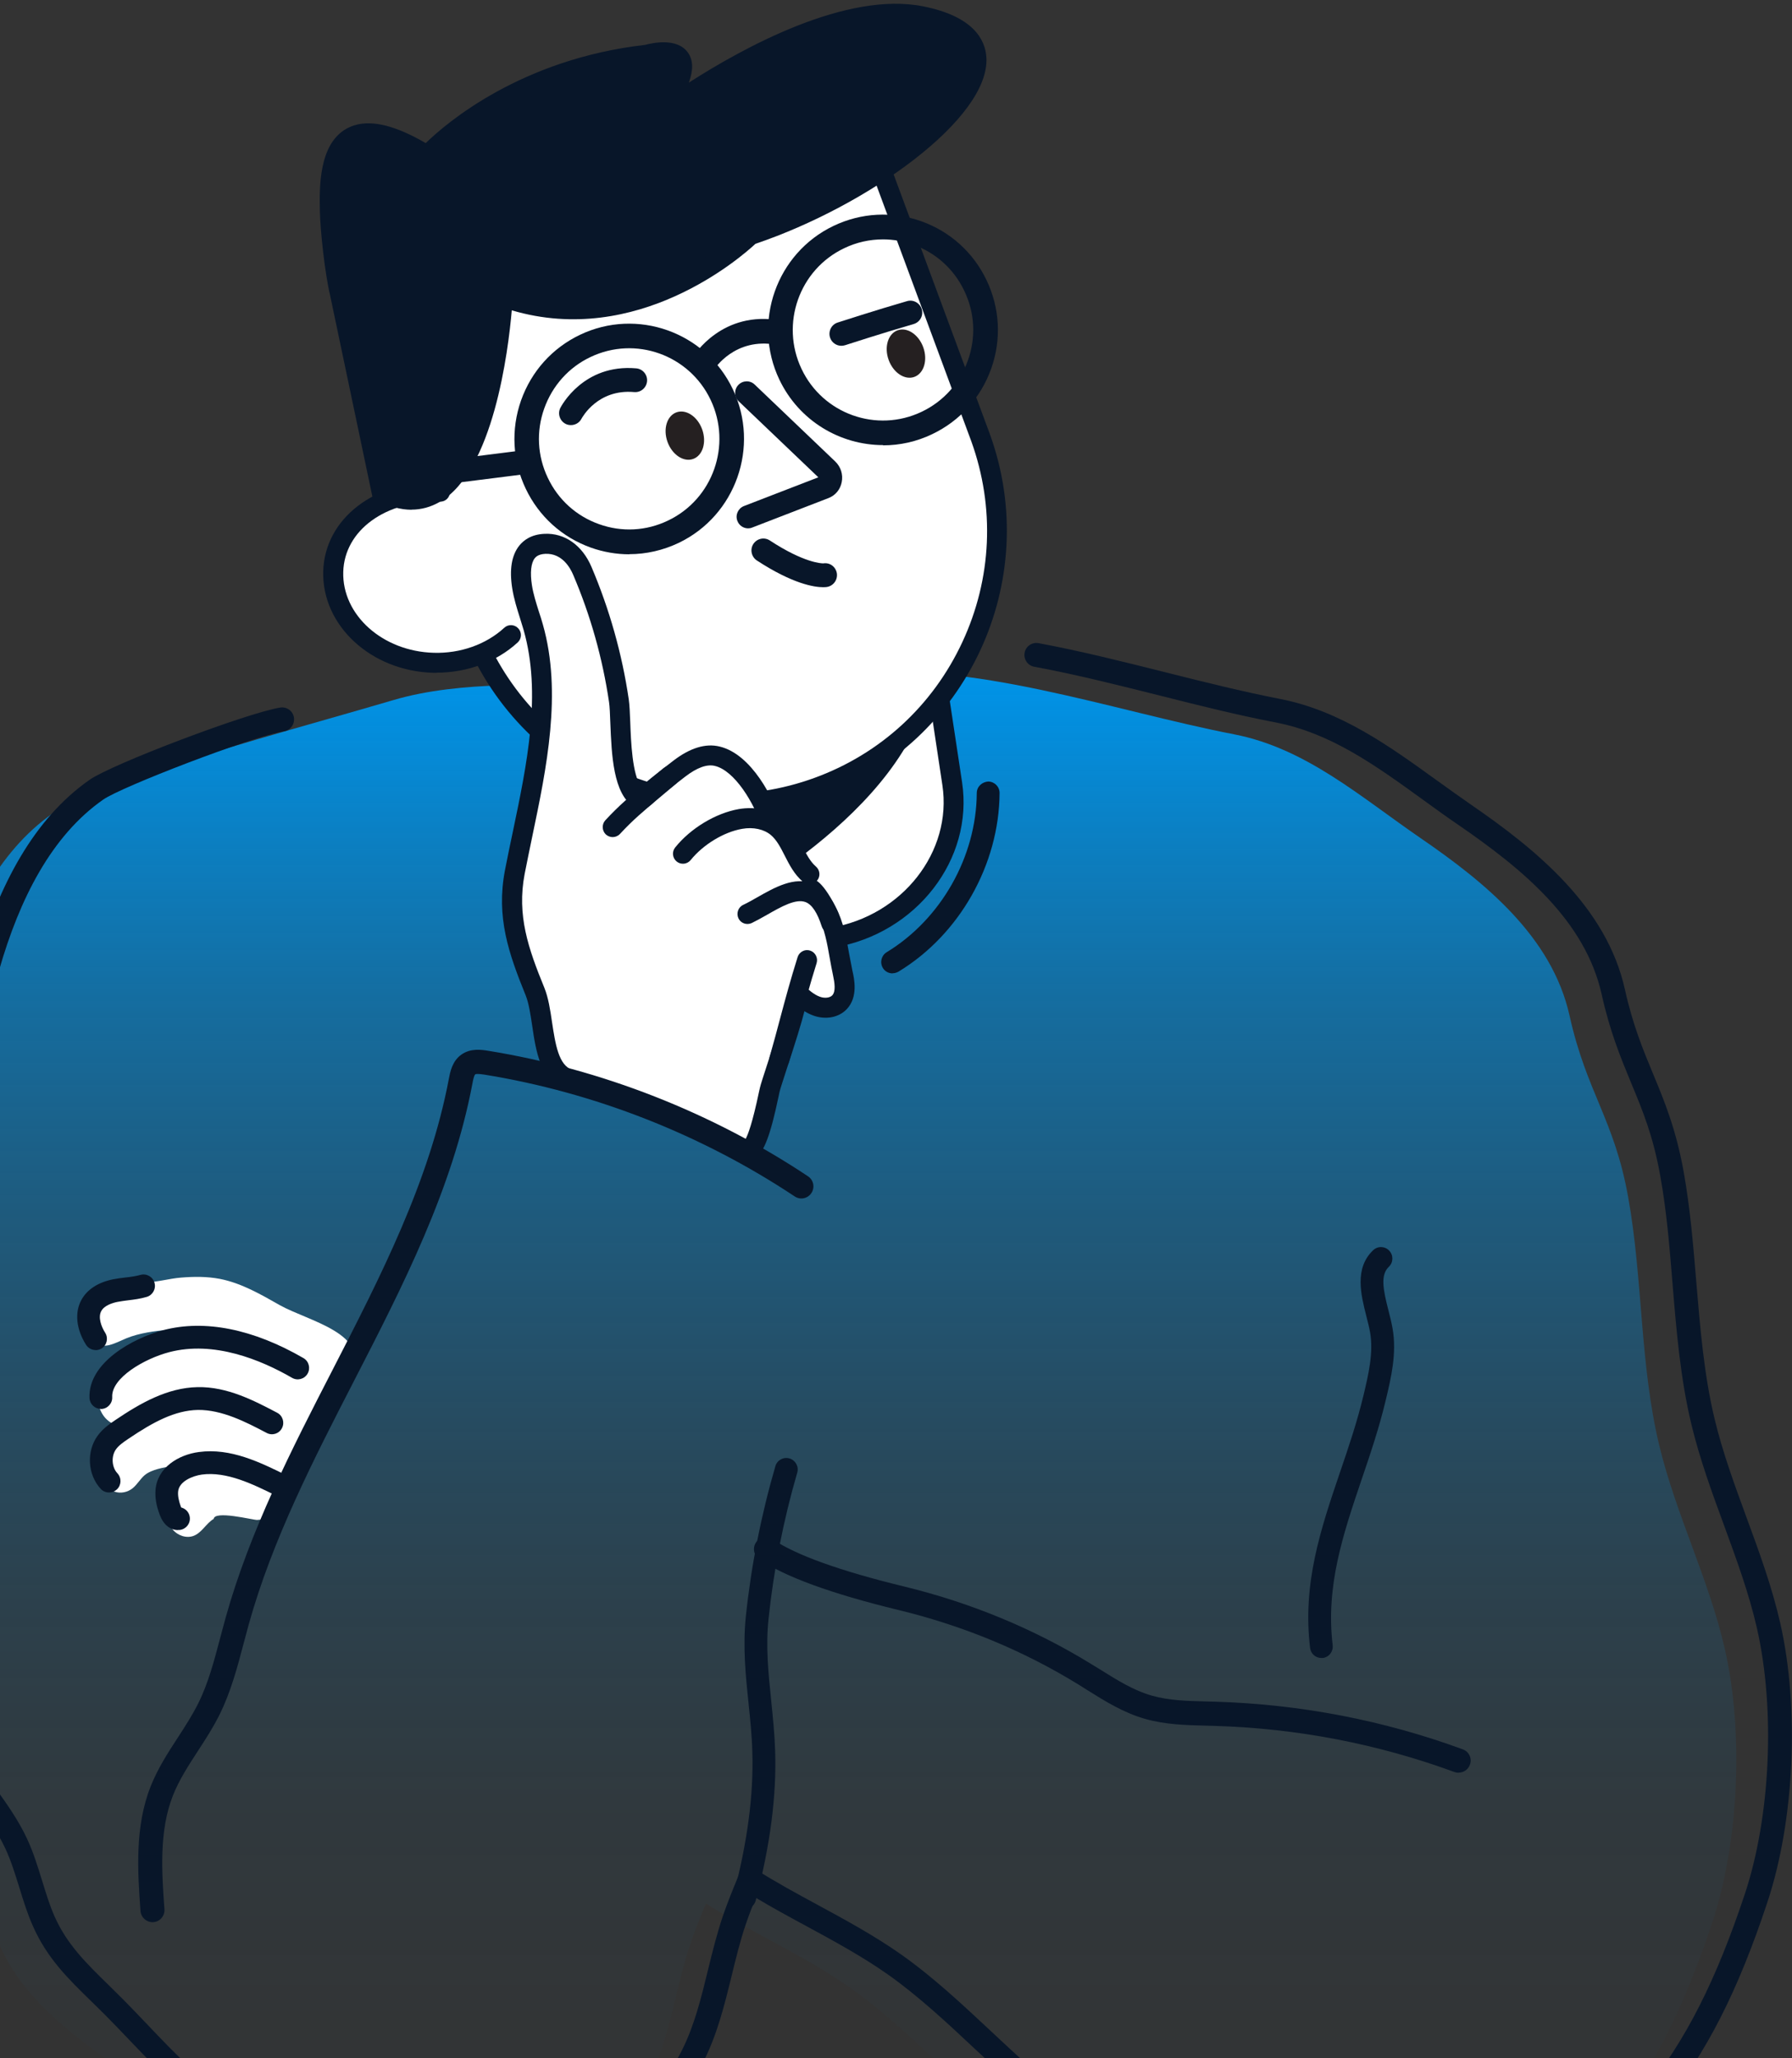<svg xmlns="http://www.w3.org/2000/svg" width="331" height="380" viewBox="0 0 331 380" fill="none"><rect x="0" y="0" width="331" height="380" fill="#333333" stroke="none"/><path d="M-21.968 279.981C-17.946 261.28 -17.968 241.913 -16.598 222.782C-14.93 199.679 -10.502 164.274 9.736 150.188C13.458 147.59 17.736 146.066 21.972 144.585C38.765 138.701 55.643 134.257 72.693 129.254C85.122 125.583 100.76 126.57 113.659 126.463C127.949 126.356 142.282 126.205 156.487 124.509C179.334 121.782 205.325 131.208 227.958 135.588C241.222 138.165 251.297 147.14 262.443 154.783C274.337 162.942 286.68 172.991 289.91 187.527C293.076 201.762 298.168 206.657 300.735 221.022C303.473 236.202 302.874 251.94 306.489 266.905C309.591 279.767 315.688 291.683 318.619 304.587C322.084 319.81 321.207 340.057 316.308 354.851C311.709 368.678 306.318 380.852 297.419 391.974C290.574 400.52 282.701 409.001 272.454 412.029C258.271 416.215 243.596 409.065 229.071 406.317C220.364 404.664 211.358 404.621 202.929 401.765C184.874 395.667 172.83 378.126 157.064 367.047C148.657 361.12 139.052 356.934 130.388 351.48C129.383 353.928 128.356 356.397 127.521 358.909C124.741 367.175 123.799 376.086 119.906 383.88C114.472 394.744 103.947 402.173 93.016 407.434C90.984 408.4 88.887 409.345 86.641 409.538C84.01 409.774 81.378 409.001 78.79 408.464C72.351 407.112 65.676 407.24 59.173 406.21C43.813 403.784 29.695 395.066 21.009 382.119L21.052 381.132C12.666 375.248 4.174 368.764 -0.041 359.21C-2.094 354.572 -2.993 349.44 -5.132 344.845C-7.699 339.306 -11.935 334.818 -14.973 329.536C-19.636 321.442 -21.326 311.909 -22.952 302.612C-23.529 299.219 -24.128 295.805 -24.043 292.349C-23.957 288.183 -22.888 284.104 -22.011 280.024L-21.968 279.981Z" fill="url(#paint0_linear_637_4953)"></path><path d="M271.208 411.185C274.524 411.185 277.84 410.777 281.156 409.811C292.002 406.612 300.088 397.916 307.212 389.005C315.234 378.978 321.01 367.663 326.465 351.195C331.449 336.165 332.412 315.488 328.839 299.729C327.299 292.965 324.903 286.438 322.571 280.104C320.411 274.221 318.186 268.166 316.71 262.025C314.742 253.845 314.036 245.171 313.33 236.797C312.774 230.055 312.196 223.077 310.977 216.271C309.565 208.477 307.426 203.281 305.329 198.256C303.489 193.812 301.586 189.238 300.131 182.668C296.751 167.488 283.873 156.924 271.743 148.594C269.604 147.112 267.486 145.588 265.39 144.085C256.64 137.772 247.613 131.224 236.446 129.055C229.515 127.702 222.284 125.899 215.289 124.138C207.588 122.206 199.651 120.209 191.822 118.749C190.624 118.534 189.469 119.329 189.255 120.531C189.041 121.733 189.832 122.893 191.03 123.107C198.731 124.525 206.604 126.521 214.241 128.432C221.3 130.214 228.574 132.039 235.633 133.392C245.837 135.367 254.095 141.336 262.844 147.67C264.983 149.216 267.101 150.762 269.283 152.244C281.284 160.489 292.815 169.979 295.852 183.634C297.393 190.57 299.382 195.336 301.286 199.953C303.382 204.977 305.351 209.722 306.655 217.044C307.853 223.635 308.41 230.506 308.944 237.162C309.65 245.707 310.378 254.532 312.431 263.056C313.972 269.433 316.239 275.638 318.443 281.629C320.71 287.812 323.063 294.211 324.539 300.695C327.941 315.725 327.042 335.435 322.272 349.756C316.967 365.688 311.447 376.595 303.768 386.193C297.093 394.545 289.584 402.661 279.894 405.517C270.289 408.351 260.405 405.667 249.966 402.811C245.901 401.695 241.708 400.557 237.558 399.763C234.328 399.161 231.055 398.753 227.889 398.367C222.22 397.68 216.872 397.036 211.717 395.297C200.742 391.582 192.121 383.53 183.008 375.006C177.767 370.111 172.333 365.022 166.429 360.857C161.509 357.4 156.161 354.501 150.984 351.689C147.197 349.649 143.304 347.523 139.667 345.226L137.442 343.83L136.351 346.471C135.367 348.855 134.362 351.324 133.506 353.814C132.415 357.078 131.581 360.427 130.789 363.67C129.506 368.93 128.287 373.911 125.998 378.485C121.548 387.417 113.077 394.803 100.134 401.029C98.337 401.888 96.412 402.768 94.508 402.94C92.69 403.112 90.807 402.683 88.796 402.232C88.304 402.124 87.812 402.017 87.32 401.91C83.555 401.115 79.748 400.815 76.047 400.514C73.244 400.299 70.356 400.063 67.597 399.612C56.965 397.937 46.889 392.505 35.915 382.5C32.791 379.666 29.818 376.552 26.951 373.525C25.604 372.108 24.234 370.691 22.865 369.295C21.881 368.307 20.897 367.341 19.935 366.396C16.041 362.596 12.362 359.01 10.094 353.879C9.153 351.775 8.49 349.542 7.762 347.201C6.971 344.646 6.158 341.984 4.981 339.472C3.398 336.079 1.259 333.073 -0.816 330.175C-2.313 328.092 -3.725 326.095 -4.945 323.991C-9.48 316.154 -11.084 306.814 -12.646 297.796C-13.202 294.554 -13.78 291.205 -13.716 287.963C-13.651 284.699 -12.924 281.478 -12.175 278.064L-11.726 276.046C-8.71 261.961 -7.94 247.382 -7.191 233.276C-6.934 228.359 -6.677 223.463 -6.314 218.568C-4.581 194.499 -0.067 160.961 19.079 147.627C22.459 145.266 46.354 136.055 52.472 135.024C53.67 134.831 54.483 133.671 54.291 132.469C54.098 131.266 52.964 130.451 51.745 130.644C45.434 131.696 20.747 141.057 16.555 143.977C-4.153 158.406 -8.924 193.275 -10.721 218.246C-11.084 223.163 -11.341 228.101 -11.598 233.039C-12.346 246.974 -13.095 261.381 -16.047 275.123L-16.475 277.098C-17.245 280.555 -18.037 284.141 -18.122 287.855C-18.208 291.527 -17.587 295.091 -16.988 298.548C-15.427 307.523 -13.673 317.679 -8.752 326.203C-7.426 328.521 -5.864 330.669 -4.388 332.751C-2.335 335.607 -0.409 338.312 1.002 341.34C2.051 343.594 2.778 345.977 3.569 348.511C4.297 350.873 5.046 353.321 6.094 355.661C8.704 361.587 12.683 365.452 16.918 369.574C17.86 370.497 18.822 371.421 19.785 372.408C21.154 373.783 22.48 375.2 23.828 376.595C26.759 379.666 29.796 382.822 33.027 385.785C44.664 396.392 55.467 402.167 66.998 403.992C69.928 404.465 72.902 404.701 75.79 404.937C79.512 405.238 83.02 405.517 86.507 406.247C86.978 406.354 87.449 406.44 87.919 406.547C90.165 407.063 92.519 407.578 95 407.363C97.631 407.127 99.963 406.075 102.124 405.044C115.986 398.367 125.121 390.337 130.019 380.503C132.522 375.479 133.87 370.025 135.153 364.765C135.924 361.608 136.715 358.345 137.763 355.274C138.32 353.643 138.94 352.011 139.603 350.4C142.684 352.247 145.85 353.965 148.952 355.639C154.021 358.388 159.241 361.222 163.948 364.528C169.616 368.522 174.922 373.482 180.056 378.291C189.126 386.773 198.496 395.533 210.369 399.548C215.952 401.437 221.771 402.146 227.418 402.833C230.52 403.219 233.729 403.606 236.81 404.186C240.789 404.937 244.896 406.054 248.875 407.149C256.234 409.167 263.743 411.207 271.273 411.207L271.208 411.185Z" fill="#081629"></path><path d="M153.765 173.114C139.175 175.583 125.527 166.436 123.473 152.781L115.387 99.189L167.67 90.343L175.884 144.686C177.895 158.041 168.055 170.687 153.786 173.114H153.765Z" fill="white"></path><path d="M149.08 175.368C150.748 175.368 152.417 175.239 154.086 174.939C169.253 172.362 179.863 158.685 177.703 144.428L169.21 88.238L113.29 97.686L121.655 153.06C122.682 159.802 126.361 165.813 132.051 169.936C136.908 173.479 142.919 175.347 149.058 175.347L149.08 175.368ZM166.151 92.49L174.066 144.965C175.927 157.246 166.686 169.056 153.487 171.289C146.641 172.448 139.624 170.859 134.233 166.951C129.356 163.409 126.19 158.277 125.313 152.501L117.483 100.713L166.151 92.49Z" fill="#081629"></path><path d="M120.05 134.079L129.057 169.872C129.057 169.872 162.942 153.747 170.729 130.429C176.419 113.403 120.05 134.058 120.05 134.058V134.079Z" fill="#081629"></path><path d="M151.027 145.351C124.971 154.82 96.199 141.315 86.743 115.163L78.614 93.241C68.902 67.025 82.336 37.867 108.563 28.334L155.348 11.329L181.105 80.874C190.539 107.026 177.083 135.904 151.027 145.394V145.351Z" fill="white"></path><path d="M133.913 150.247C139.881 150.247 145.871 149.195 151.669 147.091C178.644 137.278 192.635 107.283 182.858 80.208L156.439 8.946L107.943 26.573C94.808 31.361 84.326 41.002 78.464 53.734C72.603 66.467 72.046 80.724 76.903 93.864L85.031 115.786C89.759 128.883 99.3 139.361 111.879 145.266C118.896 148.551 126.383 150.225 133.892 150.225L133.913 150.247ZM154.278 13.669L179.414 81.496C183.8 93.671 183.222 106.832 177.746 118.577C172.269 130.322 162.579 139.211 150.428 143.634C138.277 148.057 125.163 147.456 113.462 141.959C101.76 136.462 92.904 126.736 88.497 114.54L80.368 92.597C75.833 80.38 76.346 67.132 81.801 55.302C87.256 43.471 96.99 34.518 109.205 30.073L154.278 13.691V13.669Z" fill="#081629"></path><path d="M138.17 97.557C138.427 97.557 138.683 97.514 138.94 97.406L153.059 91.953C154.321 91.459 155.22 90.364 155.476 89.011C155.754 87.616 155.305 86.199 154.278 85.211L139.389 70.997C138.534 70.181 137.186 70.224 136.373 71.083C135.56 71.942 135.603 73.294 136.459 74.11L151.155 88.131L137.421 93.434C136.33 93.864 135.774 95.088 136.202 96.183C136.523 97.041 137.336 97.557 138.191 97.557H138.17Z" fill="#081629"></path><path d="M152.032 108.421C152.374 108.421 152.61 108.4 152.738 108.378C153.936 108.185 154.749 107.069 154.578 105.866C154.385 104.664 153.294 103.826 152.075 104.02H152.054C151.754 104.02 148.545 103.955 142.192 99.79C141.165 99.124 139.817 99.425 139.154 100.434C138.491 101.443 138.79 102.817 139.796 103.483C146.47 107.841 150.428 108.421 152.032 108.421Z" fill="#081629"></path><path d="M123.297 81.6C122.44 79.225 123.177 76.779 124.943 76.137C126.709 75.494 128.836 76.899 129.693 79.273C130.551 81.648 129.814 84.094 128.048 84.736C126.282 85.379 124.155 83.974 123.297 81.6Z" fill="#252021"></path><path d="M169.467 70.203L155.947 75.12C154.065 75.807 151.968 74.905 151.177 73.058C150.3 71.04 151.305 68.7 153.359 67.97L166.879 63.053C168.761 62.366 170.858 63.267 171.649 65.114C172.526 67.132 171.521 69.473 169.467 70.203Z" fill="white"></path><path d="M164.141 66.454C163.283 64.079 164.02 61.633 165.786 60.991C167.552 60.348 169.679 61.752 170.536 64.127C171.394 66.502 170.657 68.948 168.891 69.59C167.125 70.232 164.998 68.828 164.141 66.454Z" fill="#252021"></path><path d="M105.461 78.49C106.253 78.49 107.023 78.061 107.408 77.31C107.536 77.095 110.381 71.791 117.141 72.393C118.361 72.5 119.409 71.598 119.516 70.396C119.623 69.194 118.724 68.12 117.526 68.013C107.771 67.154 103.685 74.969 103.514 75.291C102.958 76.365 103.386 77.696 104.456 78.254C104.776 78.426 105.119 78.49 105.461 78.49Z" fill="#081629"></path><path d="M155.412 63.847C155.626 63.847 155.861 63.804 156.097 63.74C156.161 63.718 163.263 61.421 168.761 59.832C169.916 59.489 170.601 58.286 170.258 57.105C169.916 55.946 168.697 55.259 167.542 55.602C161.958 57.213 154.792 59.532 154.728 59.553C153.572 59.918 152.952 61.163 153.316 62.323C153.615 63.246 154.471 63.847 155.412 63.847Z" fill="#081629"></path><path d="M94.38 117.246C90.807 120.509 85.695 122.506 80.047 122.356C69.586 122.077 61.286 114.519 61.543 105.501C61.778 96.483 70.806 90.45 81.266 90.751" fill="white"></path><path d="M80.668 124.202C86.315 124.202 91.749 122.184 95.621 118.62C96.37 117.933 96.434 116.773 95.728 116.022C95.043 115.271 93.867 115.228 93.139 115.915C89.802 118.985 85.032 120.681 80.111 120.531C70.677 120.273 63.169 113.553 63.404 105.587C63.618 97.922 71.212 92.361 81.245 92.618C82.272 92.683 83.106 91.846 83.128 90.815C83.149 89.784 82.358 88.947 81.331 88.925C69.308 88.582 59.981 95.71 59.703 105.48C59.425 115.507 68.538 123.902 80.004 124.224C80.218 124.224 80.432 124.224 80.646 124.224L80.668 124.202Z" fill="#081629"></path><path d="M70.463 90.729L62.762 54.078C61.885 50.428 60.986 42.591 60.944 38.833C60.837 31.834 60.922 17.599 78.956 28.763C78.956 28.763 93.139 13.089 119.58 10.127C119.58 10.127 132.672 6.262 121.591 21.463C121.591 21.463 150.984 -0.781 170.194 3.02C196.763 8.301 166.301 34.217 138.619 43.428C138.619 43.428 118.082 63.89 92.904 54.829C92.904 54.829 90.465 101.164 70.485 90.729H70.463Z" fill="#081629"></path><path d="M76.004 94.1C77.822 94.1 79.555 93.628 81.202 92.683C91.15 86.972 93.888 64.728 94.53 57.298C117.74 64.169 136.822 47.551 139.539 45.017C160.332 37.996 182.901 21.85 182.195 10.577C181.981 7.314 179.799 3.02 170.515 1.173C156.289 -1.661 137.271 8.817 127.238 15.258C128.094 12.896 128.03 11.093 127.089 9.74C125.099 6.884 120.457 7.936 119.195 8.28C96.241 10.899 82.443 22.709 78.635 26.423C72.218 22.687 67.404 21.828 63.96 23.782C58.869 26.681 58.997 34.604 59.083 38.855C59.147 42.612 60.024 50.557 60.965 54.486L68.838 91.953L69.608 92.361C71.832 93.52 73.972 94.121 76.025 94.121L76.004 94.1ZM91.171 52.231L91.043 54.7C90.615 62.752 87.684 84.696 79.384 89.462C77.245 90.686 74.849 90.686 72.068 89.419L64.538 53.648C63.661 49.934 62.805 42.247 62.762 38.769C62.719 35.527 62.591 28.785 65.8 26.96C68.11 25.629 72.325 26.788 77.972 30.288L79.277 31.082L80.304 29.944C80.432 29.794 94.401 14.743 119.773 11.887L120.072 11.823C121.741 11.35 123.752 11.329 124.094 11.823C124.094 11.823 125.099 13.433 120.072 20.304L122.661 22.859C122.939 22.644 151.626 1.152 169.809 4.759C175.414 5.875 178.366 7.894 178.537 10.771C179.072 19.187 158.621 34.754 138.02 41.625L137.614 41.754L137.314 42.054C137.122 42.247 117.27 61.571 93.524 53.047L91.192 52.21L91.171 52.231Z" fill="#081629"></path><path d="M163.135 82.227C166.194 82.227 169.296 81.561 172.226 80.144C177.339 77.696 181.19 73.402 183.094 68.034C184.998 62.666 184.677 56.891 182.238 51.759C179.799 46.627 175.521 42.763 170.173 40.852C164.846 38.962 159.07 39.263 153.957 41.711C143.411 46.756 138.919 59.489 143.946 70.074C147.583 77.718 155.198 82.183 163.113 82.183L163.135 82.227ZM163.092 44.201C164.974 44.201 166.836 44.523 168.654 45.167C172.847 46.649 176.227 49.698 178.131 53.734C180.056 57.771 180.291 62.301 178.794 66.51C177.296 70.718 174.28 74.11 170.258 76.021C161.958 79.993 151.989 76.451 148.053 68.12C144.096 59.789 147.625 49.784 155.926 45.833C158.193 44.738 160.632 44.201 163.092 44.201Z" fill="#081629"></path><path d="M129.913 69.387C130.661 69.387 131.41 69 131.838 68.313C132.009 68.056 135.753 62.258 143.39 63.654C144.631 63.869 145.807 63.053 146.021 61.829C146.235 60.584 145.422 59.403 144.203 59.188C133.421 57.213 128.201 65.586 127.966 65.93C127.303 67.004 127.645 68.399 128.715 69.065C129.078 69.301 129.506 69.408 129.891 69.408L129.913 69.387Z" fill="#081629"></path><path d="M72.688 90.579C72.688 90.579 72.859 90.579 72.966 90.579L97.311 87.508C98.508 87.358 99.364 86.263 99.214 85.039C99.065 83.837 97.995 82.978 96.754 83.128L72.41 86.199C71.212 86.349 70.356 87.444 70.506 88.668C70.656 89.784 71.597 90.6 72.688 90.6V90.579Z" fill="#081629"></path><path d="M244.062 306.127C244.062 306.127 244.233 306.127 244.318 306.127C245.474 305.998 246.286 304.946 246.158 303.787C244.853 292.815 248.083 283.282 251.506 273.169C253.111 268.467 254.758 263.593 255.977 258.461C256.94 254.425 258.031 249.873 257.218 245.278C257.025 244.183 256.747 243.066 256.448 241.907C255.464 238.064 254.95 235.423 256.533 233.898C257.368 233.104 257.41 231.773 256.598 230.914C255.806 230.076 254.48 230.034 253.624 230.849C250.137 234.177 251.378 239.051 252.362 242.959C252.619 243.99 252.897 245.02 253.068 246.008C253.731 249.744 252.747 253.845 251.891 257.474C250.715 262.412 249.11 267.179 247.527 271.795C243.933 282.38 240.553 292.364 241.987 304.281C242.115 305.354 243.013 306.127 244.062 306.127Z" fill="#081629"></path><path d="M269.433 327.298C270.331 327.298 271.187 326.739 271.508 325.838C271.936 324.678 271.337 323.411 270.203 323.003C255.592 317.636 240.211 314.673 224.466 314.2L222.905 314.157C219.311 314.071 215.931 313.986 212.765 313.084C209.363 312.118 206.368 310.228 203.202 308.253L201.555 307.244C190.966 300.738 179.329 295.928 166.964 292.922C155.262 290.088 146.876 287.082 142.726 284.205C141.721 283.518 140.352 283.754 139.646 284.785C138.961 285.794 139.218 287.168 140.223 287.877C144.887 291.097 153.529 294.254 165.916 297.26C177.831 300.137 189.041 304.774 199.223 311.044L200.828 312.053C204.122 314.114 207.524 316.24 211.524 317.378C215.225 318.43 219.054 318.537 222.776 318.623L224.317 318.666C239.591 319.117 254.501 321.994 268.663 327.19C268.919 327.276 269.176 327.319 269.412 327.319L269.433 327.298Z" fill="#081629"></path><path d="M39.466 280.512C39.466 278.773 46.803 280.684 47.509 280.641C51.125 280.405 51.317 278.945 53.136 275.574C57.05 268.274 60.901 260.93 64.794 253.609C68.688 246.287 56.922 243.925 51.681 240.984C48.151 238.987 44.579 236.904 40.6 236.131C38.246 235.68 35.829 235.702 33.433 235.895C31.273 236.067 29.091 236.733 26.951 236.775C24.662 236.818 22.93 236.99 20.79 237.956C18.951 238.794 17.09 239.846 16.041 241.585C14.223 244.591 16.362 249.293 20.213 248.348C21.304 248.069 22.309 247.532 23.336 247.103C25.753 246.115 28.62 245.75 31.187 245.514C32.214 245.407 33.283 245.407 34.203 245.901C33.048 246.051 31.893 246.201 30.781 246.48C28.107 247.167 25.518 248.434 23.379 250.173C21.24 251.913 19.036 253.394 18.288 256.185C17.796 258.01 18.095 260.093 19.25 261.575C20.405 263.056 22.523 263.808 24.32 263.206C21.411 263.679 18.822 265.59 18.288 268.596C17.86 270.979 18.587 274.543 21.175 275.423C22.288 275.81 23.593 275.531 24.513 274.779C25.347 274.092 25.882 273.105 26.695 272.396C27.379 271.816 28.256 271.494 29.133 271.237C30.139 270.957 31.166 270.786 32.193 270.721C31.315 274.178 29.305 279.224 31.914 282.423C32.834 283.539 34.46 284.098 35.808 283.561C37.305 282.96 38.075 281.285 39.466 280.448V280.512Z" fill="white"></path><path d="M18.629 260.157C18.629 260.157 18.694 260.157 18.736 260.157C19.892 260.093 20.79 259.105 20.726 257.946C20.555 254.382 26.737 250.839 31.272 249.658C39.508 247.511 48.151 251.054 53.948 254.403C54.954 254.983 56.237 254.639 56.815 253.63C57.392 252.621 57.05 251.333 56.045 250.753C46.76 245.385 37.84 243.603 30.224 245.579C24.555 247.06 16.233 251.612 16.533 258.139C16.597 259.277 17.517 260.136 18.629 260.136V260.157Z" fill="#081629"></path><path d="M20.149 275.574C20.662 275.574 21.175 275.38 21.582 275.015C22.438 274.221 22.48 272.89 21.689 272.031C20.619 270.893 20.512 268.853 21.432 267.586C21.946 266.878 22.759 266.298 23.721 265.654C28.363 262.519 32.321 260.415 36.557 260.329C41.006 260.286 45.392 262.541 49.264 264.581C50.291 265.117 51.553 264.731 52.087 263.679C52.622 262.648 52.216 261.381 51.189 260.845C47.082 258.697 42.012 255.992 36.471 256.121C30.909 256.228 25.925 259.084 21.368 262.154C20.127 262.992 18.951 263.829 18.031 265.096C15.934 267.973 16.17 272.289 18.608 274.908C19.015 275.359 19.593 275.574 20.149 275.574Z" fill="#081629"></path><path d="M32.855 282.487C32.962 282.487 33.069 282.487 33.198 282.487C34.353 282.359 35.187 281.328 35.059 280.169C34.973 279.267 34.31 278.558 33.476 278.343C33.476 278.301 33.433 278.258 33.411 278.215C33.005 277.077 32.834 276.196 32.898 275.423C33.048 273.512 35.593 272.503 37.262 272.267C41.883 271.644 46.739 274.049 51.039 276.175L52.9 272.396C48.065 270.013 42.61 267.307 36.727 268.102C32.984 268.596 29.047 270.957 28.727 275.101C28.62 276.497 28.855 277.957 29.497 279.675C30.16 281.478 31.401 282.509 32.877 282.509L32.855 282.487Z" fill="#081629"></path><path d="M17.646 249.293C18.031 249.293 18.416 249.186 18.78 248.971C19.764 248.348 20.042 247.039 19.421 246.072C18.694 244.934 18.074 243.195 18.715 242.057C19.293 241.005 20.833 240.554 21.689 240.383C22.352 240.254 23.015 240.168 23.7 240.082C24.791 239.953 25.946 239.803 27.101 239.459C28.214 239.137 28.855 237.956 28.535 236.84C28.214 235.723 27.037 235.079 25.925 235.401C25.09 235.637 24.171 235.766 23.186 235.874C22.395 235.959 21.625 236.067 20.855 236.217C18.116 236.775 16.106 238.085 15.057 239.975C13.752 242.315 14.073 245.428 15.892 248.305C16.298 248.928 16.961 249.272 17.667 249.272L17.646 249.293Z" fill="#081629"></path><path d="M164.867 179.705C165.231 179.705 165.616 179.598 165.958 179.405C177.232 172.577 184.548 159.63 184.634 146.425C184.634 145.266 183.714 144.321 182.537 144.299C181.382 144.385 180.441 145.223 180.42 146.404C180.355 158.17 173.809 169.721 163.776 175.819C162.792 176.42 162.471 177.708 163.07 178.718C163.455 179.383 164.161 179.727 164.867 179.727V179.705Z" fill="#081629"></path><path d="M142.747 152.652C141.335 148.207 137.528 140.821 132.565 139.64C130.105 139.06 127.58 140.392 125.569 141.938C124.393 142.839 123.195 143.763 122.04 144.707C121.441 145.18 120.863 145.652 120.285 146.146C119.772 146.575 119.216 147.305 118.638 147.584C118.446 147.692 118.339 147.563 118.168 147.434C114.146 144.944 114.98 133.285 114.403 129.398C113.183 121.154 110.916 113.059 107.643 105.394C106.402 102.495 104.006 100.262 100.733 100.412C96.347 100.606 95.941 104.685 96.519 108.335C96.925 110.89 97.866 113.295 98.572 115.786C102.722 130.3 97.93 146.661 95.192 161.047C93.652 169.184 95.856 175.561 98.936 183.076C100.968 188.036 99.77 197.655 105.311 199.33C115.344 202.357 118.809 203.817 125.912 206.716C128.928 207.94 133.099 211.053 138.02 212.363C139.988 212.878 141.806 203.216 142.234 201.241C142.662 199.265 148.138 184.107 147.176 183.269C148.309 184.279 149.465 185.309 150.898 185.824C152.331 186.34 154.085 186.19 155.112 185.094C156.417 183.699 156.096 181.509 155.69 179.641C154.898 175.991 154.535 171.761 152.802 168.411C152.502 167.81 149.807 162.679 149.101 164.504" fill="white"></path><path d="M138.127 214.188C138.598 214.188 139.047 214.059 139.475 213.801C141.101 212.792 142.299 209.679 143.839 202.314L143.989 201.606C144.095 201.112 144.694 199.308 145.315 197.376C147.005 192.244 148.032 188.916 148.588 186.705C149.101 187.027 149.657 187.306 150.256 187.521C152.545 188.337 154.963 187.864 156.417 186.318C158.514 184.085 157.808 180.779 157.444 179.211C157.252 178.288 157.081 177.322 156.888 176.334C156.353 173.328 155.797 170.237 154.385 167.51C151.604 162.099 150.149 162.185 149.379 162.228C148.459 162.271 147.711 162.872 147.347 163.795C146.983 164.74 147.454 165.813 148.395 166.178C148.716 166.307 149.037 166.329 149.358 166.286C149.829 166.908 150.492 167.961 151.134 169.206C152.289 171.439 152.802 174.252 153.273 176.978C153.465 178.009 153.636 179.018 153.85 179.984C154.171 181.466 154.407 183.055 153.722 183.785C153.294 184.236 152.331 184.364 151.454 184.042C150.342 183.656 149.337 182.733 148.353 181.874L145.914 184.622C145.507 184.257 145.422 183.828 145.4 183.699C145.443 185.116 142.983 192.631 141.806 196.238C140.972 198.815 140.523 200.167 140.373 200.811L140.202 201.563C138.983 207.382 138.148 209.55 137.699 210.345C135.047 209.529 132.586 208.176 130.404 206.952C129.014 206.179 127.709 205.471 126.532 204.977L125.719 204.655C119.131 201.971 115.494 200.489 105.76 197.548C103.172 196.775 102.573 192.717 101.974 188.788C101.632 186.447 101.289 184.214 100.541 182.368C97.589 175.153 95.449 169.013 96.904 161.39C97.353 159.093 97.845 156.731 98.337 154.348C100.926 141.959 103.878 127.896 100.263 115.271C100.049 114.519 99.813 113.746 99.557 112.995C99.022 111.298 98.508 109.688 98.252 108.056C97.888 105.716 98.081 103.934 98.787 103.053C98.936 102.882 99.386 102.323 100.733 102.259C103.878 102.13 105.354 104.921 105.867 106.124C109.076 113.617 111.301 121.54 112.499 129.656C112.627 130.515 112.67 131.911 112.734 133.499C112.97 139.34 113.248 146.597 117.098 148.98C118.082 149.667 118.938 149.41 119.366 149.195C120.029 148.873 120.543 148.357 120.949 147.928C121.099 147.778 121.227 147.627 121.377 147.52C121.954 147.048 122.532 146.575 123.11 146.103C124.265 145.18 125.42 144.278 126.597 143.376C128.757 141.723 130.597 141.057 132.052 141.422C135.646 142.281 139.304 148.121 140.908 153.188C141.229 154.155 142.256 154.691 143.218 154.391C144.181 154.09 144.716 153.038 144.416 152.072C142.94 147.456 138.854 139.254 132.907 137.837C130.319 137.214 127.452 138.094 124.372 140.456C123.174 141.379 121.976 142.303 120.799 143.247C120.2 143.72 119.601 144.214 119.024 144.707C118.831 144.858 118.639 145.072 118.425 145.266C116.777 143.054 116.542 136.87 116.414 133.371C116.35 131.653 116.285 130.171 116.136 129.119C114.895 120.681 112.563 112.458 109.247 104.664C107.557 100.692 104.306 98.373 100.562 98.566C98.081 98.673 96.69 99.79 95.941 100.713C94.508 102.474 94.059 105.136 94.615 108.636C94.915 110.547 95.492 112.372 96.048 114.133C96.284 114.863 96.498 115.571 96.712 116.301C100.07 128.046 97.353 141.036 94.722 153.596C94.209 156.001 93.717 158.384 93.267 160.703C91.62 169.335 93.93 175.991 97.097 183.785C97.674 185.223 97.974 187.22 98.295 189.346C99.001 194.177 99.813 199.652 104.648 201.112C114.189 203.989 117.783 205.449 124.265 208.09L125.078 208.434C126.062 208.842 127.217 209.464 128.543 210.216C130.982 211.568 134.02 213.243 137.4 214.145C137.614 214.209 137.806 214.231 138.02 214.231L138.127 214.188Z" fill="#081629"></path><path d="M126.147 157.633C128.672 154.498 132.8 151.9 136.758 151.213C139.111 150.805 141.7 151.213 143.539 152.738C146.256 154.992 146.812 159.115 149.486 161.39" fill="white"></path><path d="M149.508 163.237C150.021 163.237 150.556 163.022 150.92 162.593C151.583 161.82 151.476 160.66 150.706 159.995C149.658 159.093 148.952 157.719 148.203 156.259C147.304 154.52 146.385 152.716 144.737 151.32C142.619 149.56 139.603 148.851 136.459 149.388C132.201 150.14 127.581 152.909 124.714 156.474C124.072 157.268 124.201 158.427 124.992 159.072C125.784 159.716 126.939 159.587 127.581 158.792C129.891 155.937 133.699 153.618 137.079 153.038C139.133 152.673 141.101 153.103 142.384 154.176C143.454 155.078 144.181 156.474 144.93 157.955C145.807 159.673 146.705 161.455 148.331 162.829C148.674 163.13 149.101 163.258 149.529 163.258L149.508 163.237Z" fill="#081629"></path><path d="M113.162 152.716C116.114 149.538 118.211 147.907 123.751 143.247L113.162 152.716Z" fill="white"></path><path d="M113.162 154.563C113.654 154.563 114.146 154.369 114.51 153.983C116.927 151.385 118.682 149.903 122.554 146.661L124.928 144.664C125.698 143.999 125.805 142.839 125.163 142.066C124.522 141.272 123.345 141.186 122.575 141.83L120.2 143.806C116.328 147.048 114.382 148.68 111.815 151.449C111.13 152.201 111.173 153.36 111.9 154.069C112.264 154.391 112.713 154.563 113.162 154.563Z" fill="#081629"></path><path d="M138.063 168.755C143.411 166.2 150.149 159.887 153.529 170.473L138.063 168.755Z" fill="white"></path><path d="M153.529 172.319C153.722 172.319 153.893 172.298 154.086 172.233C155.048 171.933 155.583 170.881 155.284 169.914C154.107 166.243 152.438 164.031 150.149 163.13C146.727 161.798 143.111 163.838 139.902 165.663C139.004 166.178 138.127 166.672 137.271 167.08C136.351 167.51 135.966 168.626 136.394 169.549C136.822 170.473 137.913 170.859 138.854 170.43C139.774 169.979 140.737 169.442 141.721 168.884C144.309 167.402 147.005 165.878 148.802 166.565C149.978 167.016 150.984 168.54 151.775 171.031C152.032 171.825 152.759 172.319 153.529 172.319Z" fill="#081629"></path><path d="M28.15 354.909C28.15 354.909 28.257 354.909 28.321 354.909C29.54 354.823 30.46 353.75 30.374 352.526C29.882 345.741 29.348 338.055 31.957 331.484C33.091 328.629 34.781 326.031 36.578 323.261C37.969 321.135 39.38 318.945 40.557 316.583C42.654 312.354 43.852 307.802 45.007 303.422C45.306 302.262 45.627 301.081 45.948 299.922C50.312 284.248 57.992 269.347 65.415 254.918C74.357 237.548 83.598 219.577 87.278 199.974C87.342 199.609 87.556 198.514 87.791 198.364C87.877 198.299 88.219 198.235 89.396 198.407C109.761 201.692 129.592 209.486 146.791 220.908C147.818 221.595 149.187 221.316 149.872 220.286C150.556 219.255 150.278 217.881 149.251 217.194C131.539 205.406 111.088 197.397 90.102 194.005C88.989 193.833 86.936 193.49 85.203 194.735C83.513 195.937 83.149 197.956 82.914 199.158C79.341 218.117 70.25 235.788 61.457 252.879C53.927 267.501 46.162 282.616 41.669 298.719C41.349 299.9 41.028 301.081 40.707 302.284C39.552 306.664 38.482 310.786 36.578 314.587C35.508 316.712 34.225 318.709 32.856 320.813C31.016 323.626 29.134 326.546 27.829 329.831C24.855 337.346 25.433 345.569 25.946 352.827C26.032 354.008 27.016 354.909 28.171 354.909H28.15Z" fill="#081629"></path><path d="M137.549 352.505C138.469 352.505 139.325 351.882 139.582 350.937C142.277 340.653 143.454 331.592 143.176 323.24C143.069 320.062 142.748 316.97 142.448 313.985C141.914 308.854 141.421 304.001 141.956 298.913C142.919 289.788 144.695 280.705 147.262 271.902C147.582 270.786 146.941 269.626 145.828 269.283C144.695 268.961 143.539 269.605 143.218 270.721C140.587 279.761 138.747 289.1 137.763 298.462C137.186 304.001 137.721 309.305 138.255 314.415C138.555 317.335 138.876 320.341 138.961 323.39C139.218 331.313 138.084 339.987 135.496 349.864C135.196 350.98 135.881 352.14 136.993 352.44C137.164 352.483 137.357 352.505 137.528 352.505H137.549Z" fill="#081629"></path><path d="M149.08 177.279C146.941 184.107 145.871 188.852 143.946 195.615L149.08 177.279Z" fill="white"></path><path d="M143.946 197.462C144.738 197.462 145.486 196.925 145.722 196.131C146.47 193.511 147.091 191.192 147.69 188.938C148.631 185.374 149.529 182.003 150.834 177.837C151.134 176.871 150.599 175.819 149.636 175.518C148.674 175.196 147.625 175.755 147.326 176.721C146 180.951 145.08 184.364 144.117 187.972C143.518 190.205 142.919 192.502 142.17 195.1C141.892 196.088 142.449 197.097 143.433 197.376C143.604 197.419 143.775 197.44 143.946 197.44V197.462Z" fill="#081629"></path><path d="M116.243 102.323C119.366 102.323 122.468 101.615 125.356 100.241C135.902 95.195 140.394 82.463 135.367 71.877C130.34 61.292 117.654 56.783 107.108 61.829C101.995 64.277 98.145 68.571 96.241 73.939C94.358 79.306 94.658 85.082 97.096 90.214C99.535 95.345 103.814 99.21 109.162 101.121C111.472 101.937 113.868 102.345 116.243 102.345V102.323ZM131.26 73.831C135.217 82.162 131.688 92.168 123.388 96.118C119.366 98.051 114.852 98.287 110.659 96.784C106.466 95.302 103.086 92.253 101.182 88.217C99.257 84.18 99.022 79.65 100.519 75.442C102.017 71.233 105.033 67.841 109.055 65.93C117.355 61.958 127.302 65.501 131.26 73.831Z" fill="#081629"></path><defs><linearGradient id="paint0_linear_637_4953" x1="148.358" y1="124.015" x2="148.358" y2="413.295" gradientUnits="userSpaceOnUse"><stop stop-color="#0094E9"></stop><stop offset="0.11" stop-color="#0094E9" stop-opacity="0.78"></stop><stop offset="0.22" stop-color="#0094E9" stop-opacity="0.58"></stop><stop offset="0.35" stop-color="#0094E9" stop-opacity="0.4"></stop><stop offset="0.47" stop-color="#0094E9" stop-opacity="0.26"></stop><stop offset="0.59" stop-color="#0094E9" stop-opacity="0.14"></stop><stop offset="0.72" stop-color="#0094E9" stop-opacity="0.06"></stop><stop offset="0.85" stop-color="#0094E9" stop-opacity="0.02"></stop><stop offset="1" stop-color="#0094E9" stop-opacity="0"></stop></linearGradient></defs></svg>